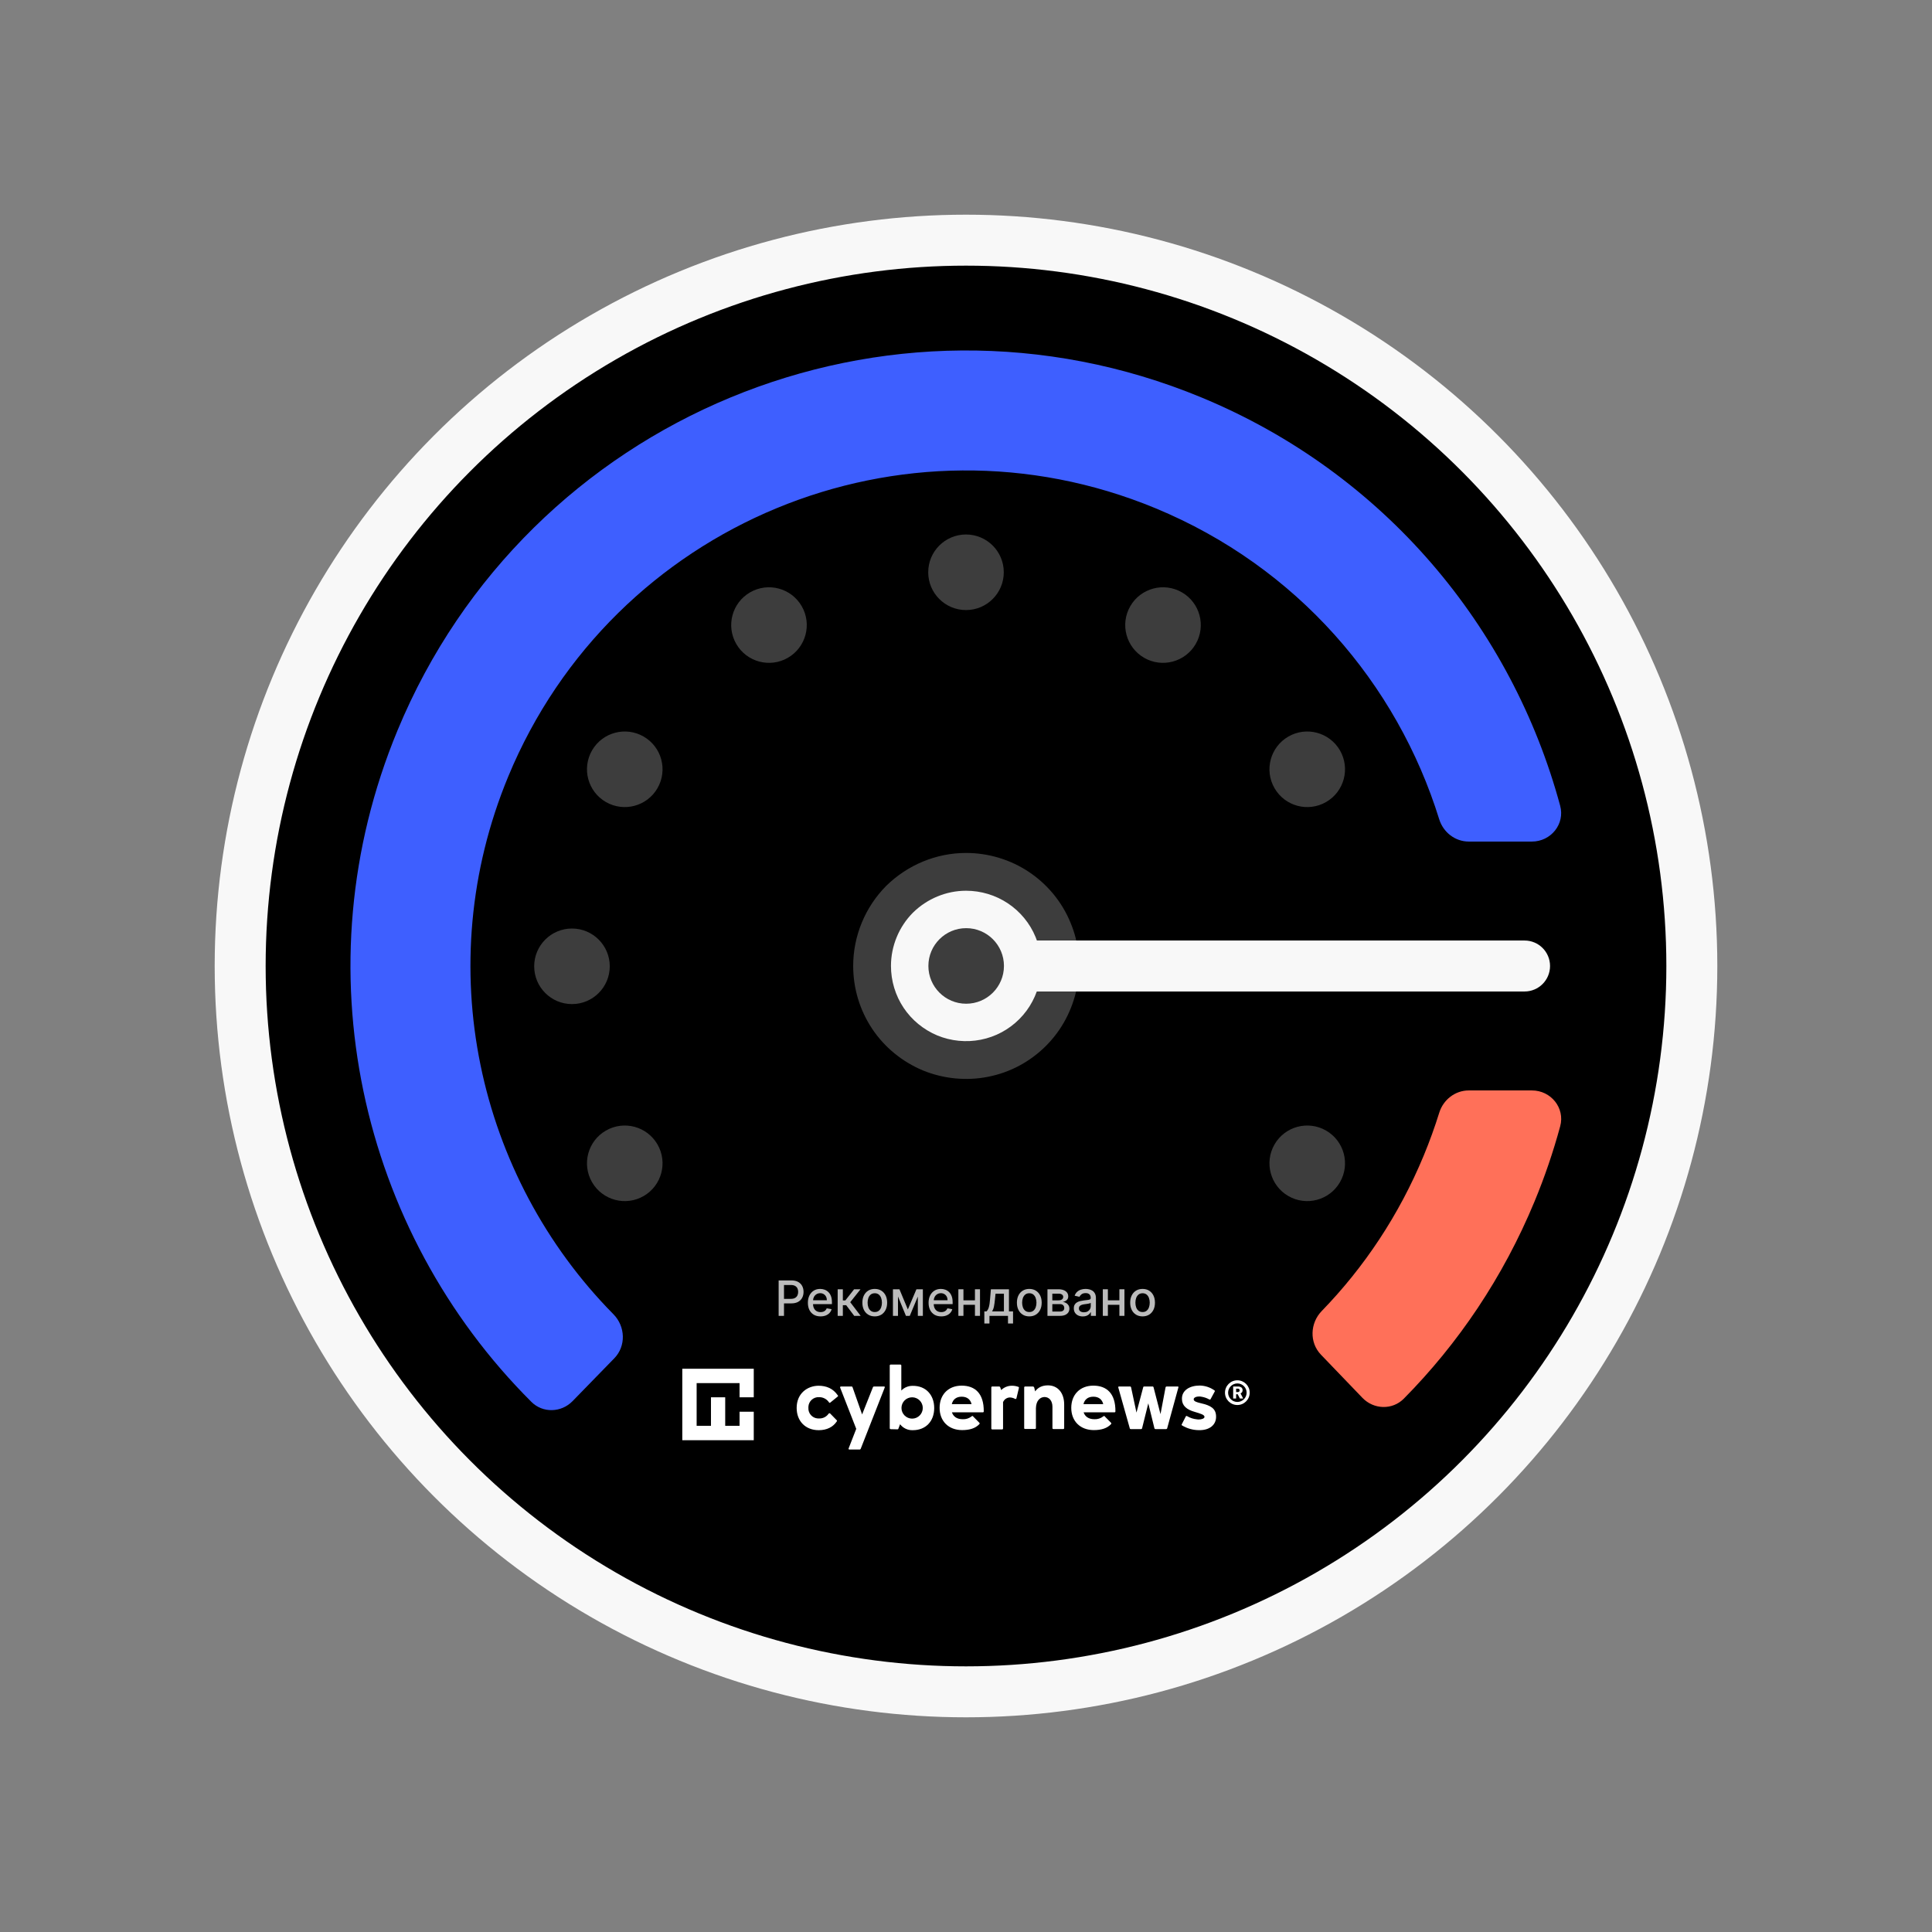 <svg width="555" height="555" viewBox="0 0 555 555" fill="none" xmlns="http://www.w3.org/2000/svg">
<rect x="0" y="0" width="555" height="555" fill="#808080" stroke="none"/>
<circle cx="277.5" cy="277.5" r="208.508" fill="black" stroke="#F8F8F8" stroke-width="14.64"/>
<circle cx="277.5" cy="164.396" r="10.854" fill="#3D3D3D"/>
<circle cx="334.096" cy="179.561" r="10.854" transform="rotate(30 334.096 179.561)" fill="#3D3D3D"/>
<circle cx="375.527" cy="220.992" r="10.854" transform="rotate(60 375.527 220.992)" fill="#3D3D3D"/>
<circle cx="375.527" cy="334.183" r="10.854" transform="rotate(120 375.527 334.183)" fill="#3D3D3D"/>
<circle cx="179.474" cy="334.183" r="10.854" transform="rotate(60 179.474 334.183)" fill="#3D3D3D"/>
<circle cx="164.309" cy="277.587" r="10.854" transform="rotate(90 164.309 277.587)" fill="#3D3D3D"/>
<circle cx="179.474" cy="220.991" r="10.854" transform="rotate(120 179.474 220.991)" fill="#3D3D3D"/>
<circle cx="220.905" cy="179.561" r="10.854" transform="rotate(150 220.905 179.561)" fill="#3D3D3D"/>
<path d="M391.377 401.552C394.621 404.929 399.985 405.111 403.277 401.781C418.903 385.979 431.789 366.947 440.819 345.148C443.772 338.019 446.225 330.802 448.193 323.539C449.621 318.268 445.529 313.246 440.069 313.246L421.933 313.246C418.013 313.246 414.614 315.901 413.449 319.643C412.162 323.774 410.677 327.884 408.987 331.963C401.897 349.08 391.853 364.078 379.69 376.611C376.313 380.092 376.104 385.655 379.464 389.153L391.377 401.552Z" fill="#FF7059"/>
<path d="M331.963 146.013C259.345 115.933 176.092 150.418 146.013 223.036C123.436 277.54 137.231 338.035 176.222 377.542C179.668 381.033 179.889 386.678 176.466 390.192L164.482 402.496C161.246 405.819 155.94 405.996 152.657 402.719C103.499 353.672 85.956 277.992 114.181 209.851C151.543 119.653 254.95 76.82 345.149 114.181C397.835 136.005 434.361 180.363 448.183 231.461C449.609 236.732 445.518 241.753 440.057 241.753H421.925C418.003 241.753 414.603 239.095 413.439 235.35C401.329 196.368 372.624 162.855 331.963 146.013Z" fill="#3E5FFF"/>
<path d="M277.517 245.025C283.908 245.025 290.239 246.919 295.564 250.472C300.89 254.024 305.091 259.116 307.517 265.037C310.002 270.957 310.653 277.47 309.351 283.805C308.05 290.14 305.032 295.883 300.476 300.442C295.92 305.001 290.18 308.08 283.849 309.323C277.577 310.567 271.009 309.915 265.092 307.488C259.174 305.001 254.086 300.857 250.536 295.528C246.985 290.199 245.092 283.924 245.092 277.47C245.092 268.885 248.524 260.596 254.559 254.498C260.713 248.459 268.938 245.025 277.517 245.025Z" fill="#3D3D3D"/>
<path fill-rule="evenodd" clip-rule="evenodd" d="M271.185 277.5C271.185 273.457 274.463 270.179 278.506 270.179L437.955 270.179C441.999 270.179 445.277 273.457 445.277 277.5C445.277 281.544 441.999 284.822 437.955 284.822L278.506 284.822C274.463 284.822 271.185 281.544 271.185 277.5Z" fill="#F8F8F8"/>
<path d="M277.528 255.879C281.782 255.879 285.996 257.14 289.54 259.505C293.085 261.869 295.881 265.258 297.496 269.199C299.15 273.14 299.583 277.475 298.717 281.691C297.85 285.908 295.842 289.73 292.809 292.765C289.777 295.799 285.957 297.848 281.743 298.676C277.568 299.503 273.196 299.07 269.258 297.454C265.32 295.799 261.933 293.041 259.57 289.494C257.207 285.947 255.946 281.77 255.946 277.475C255.946 271.76 258.231 266.243 262.248 262.184C266.344 258.165 271.818 255.879 277.528 255.879Z" fill="#F8F8F8"/>
<circle cx="277.549" cy="277.483" r="10.854" transform="rotate(-180 277.549 277.483)" fill="#3D3D3D"/>
<path d="M223.68 378V367.818H227.309C228.101 367.818 228.757 367.963 229.278 368.251C229.798 368.539 230.188 368.934 230.446 369.434C230.705 369.931 230.834 370.491 230.834 371.115C230.834 371.741 230.703 372.304 230.441 372.805C230.183 373.302 229.791 373.696 229.268 373.988C228.747 374.276 228.093 374.421 227.304 374.421H224.808V373.118H227.165C227.665 373.118 228.071 373.032 228.383 372.86C228.694 372.684 228.923 372.445 229.069 372.144C229.215 371.842 229.288 371.499 229.288 371.115C229.288 370.73 229.215 370.389 229.069 370.09C228.923 369.792 228.693 369.558 228.378 369.389C228.066 369.22 227.655 369.136 227.145 369.136H225.216V378H223.68Z" fill="#BCBCBC"/>
<path d="M235.711 378.154C234.959 378.154 234.311 377.994 233.767 377.672C233.227 377.347 232.809 376.892 232.514 376.305C232.223 375.715 232.077 375.024 232.077 374.232C232.077 373.45 232.223 372.76 232.514 372.164C232.809 371.567 233.22 371.101 233.747 370.767C234.277 370.432 234.897 370.264 235.607 370.264C236.037 370.264 236.455 370.336 236.859 370.478C237.264 370.621 237.627 370.844 237.948 371.149C238.27 371.454 238.523 371.85 238.709 372.338C238.894 372.821 238.987 373.41 238.987 374.102V374.629H232.917V373.516H237.531C237.531 373.125 237.451 372.778 237.292 372.477C237.133 372.172 236.909 371.932 236.621 371.756C236.336 371.58 236.001 371.492 235.616 371.492C235.199 371.492 234.834 371.595 234.523 371.801C234.214 372.003 233.976 372.268 233.807 372.596C233.641 372.921 233.558 373.274 233.558 373.655V374.525C233.558 375.035 233.648 375.47 233.827 375.828C234.009 376.186 234.263 376.459 234.587 376.648C234.912 376.834 235.292 376.926 235.726 376.926C236.008 376.926 236.264 376.887 236.496 376.807C236.728 376.724 236.929 376.602 237.098 376.439C237.267 376.277 237.396 376.076 237.486 375.838L238.893 376.091C238.78 376.505 238.578 376.868 238.286 377.18C237.998 377.488 237.635 377.728 237.197 377.901C236.763 378.07 236.268 378.154 235.711 378.154Z" fill="#BCBCBC"/>
<path d="M240.637 378V370.364H242.123V373.566H242.839L245.36 370.364H247.199L244.241 374.078L247.234 378H245.389L243.088 374.948H242.123V378H240.637Z" fill="#BCBCBC"/>
<path d="M251.291 378.154C250.575 378.154 249.95 377.99 249.416 377.662C248.883 377.334 248.468 376.875 248.173 376.285C247.878 375.695 247.731 375.006 247.731 374.217C247.731 373.425 247.878 372.732 248.173 372.139C248.468 371.545 248.883 371.085 249.416 370.757C249.95 370.428 250.575 370.264 251.291 370.264C252.007 370.264 252.631 370.428 253.165 370.757C253.699 371.085 254.113 371.545 254.408 372.139C254.703 372.732 254.85 373.425 254.85 374.217C254.85 375.006 254.703 375.695 254.408 376.285C254.113 376.875 253.699 377.334 253.165 377.662C252.631 377.99 252.007 378.154 251.291 378.154ZM251.296 376.906C251.76 376.906 252.144 376.784 252.449 376.539C252.754 376.293 252.979 375.967 253.125 375.559C253.274 375.151 253.349 374.702 253.349 374.212C253.349 373.725 253.274 373.277 253.125 372.869C252.979 372.459 252.754 372.129 252.449 371.88C252.144 371.632 251.76 371.507 251.296 371.507C250.828 371.507 250.441 371.632 250.132 371.88C249.827 372.129 249.6 372.459 249.451 372.869C249.305 373.277 249.232 373.725 249.232 374.212C249.232 374.702 249.305 375.151 249.451 375.559C249.6 375.967 249.827 376.293 250.132 376.539C250.441 376.784 250.828 376.906 251.296 376.906Z" fill="#BCBCBC"/>
<path d="M260.795 376.161L263.261 370.364H264.544L261.347 378H260.243L257.111 370.364H258.379L260.795 376.161ZM257.966 370.364V378H256.51V370.364H257.966ZM263.664 378V370.364H265.11V378H263.664Z" fill="#BCBCBC"/>
<path d="M270.383 378.154C269.63 378.154 268.982 377.994 268.439 377.672C267.899 377.347 267.481 376.892 267.186 376.305C266.894 375.715 266.749 375.024 266.749 374.232C266.749 373.45 266.894 372.76 267.186 372.164C267.481 371.567 267.892 371.101 268.419 370.767C268.949 370.432 269.569 370.264 270.278 370.264C270.709 370.264 271.127 370.336 271.531 370.478C271.936 370.621 272.299 370.844 272.62 371.149C272.942 371.454 273.195 371.85 273.381 372.338C273.566 372.821 273.659 373.41 273.659 374.102V374.629H267.589V373.516H272.202C272.202 373.125 272.123 372.778 271.964 372.477C271.805 372.172 271.581 371.932 271.293 371.756C271.008 371.58 270.673 371.492 270.288 371.492C269.871 371.492 269.506 371.595 269.195 371.801C268.886 372.003 268.648 372.268 268.479 372.596C268.313 372.921 268.23 373.274 268.23 373.655V374.525C268.23 375.035 268.32 375.47 268.499 375.828C268.681 376.186 268.934 376.459 269.259 376.648C269.584 376.834 269.964 376.926 270.398 376.926C270.679 376.926 270.936 376.887 271.168 376.807C271.4 376.724 271.601 376.602 271.77 376.439C271.939 376.277 272.068 376.076 272.158 375.838L273.565 376.091C273.452 376.505 273.25 376.868 272.958 377.18C272.67 377.488 272.307 377.728 271.869 377.901C271.435 378.07 270.94 378.154 270.383 378.154Z" fill="#BCBCBC"/>
<path d="M280.484 373.541V374.828H276.347V373.541H280.484ZM276.765 370.364V378H275.308V370.364H276.765ZM281.523 370.364V378H280.071V370.364H281.523Z" fill="#BCBCBC"/>
<path d="M282.766 380.203V376.713H283.387C283.546 376.567 283.681 376.393 283.79 376.191C283.903 375.988 283.997 375.748 284.073 375.47C284.153 375.191 284.219 374.866 284.272 374.495C284.325 374.121 284.372 373.693 284.411 373.213L284.65 370.364H289.84V376.713H291.014V380.203H289.562V378H284.237V380.203H282.766ZM284.978 376.713H288.389V371.637H285.982L285.823 373.213C285.747 374.015 285.651 374.711 285.535 375.301C285.419 375.887 285.233 376.358 284.978 376.713Z" fill="#BCBCBC"/>
<path d="M295.683 378.154C294.967 378.154 294.343 377.99 293.809 377.662C293.275 377.334 292.861 376.875 292.566 376.285C292.271 375.695 292.124 375.006 292.124 374.217C292.124 373.425 292.271 372.732 292.566 372.139C292.861 371.545 293.275 371.085 293.809 370.757C294.343 370.428 294.967 370.264 295.683 370.264C296.399 370.264 297.024 370.428 297.558 370.757C298.091 371.085 298.505 371.545 298.8 372.139C299.095 372.732 299.243 373.425 299.243 374.217C299.243 375.006 299.095 375.695 298.8 376.285C298.505 376.875 298.091 377.334 297.558 377.662C297.024 377.99 296.399 378.154 295.683 378.154ZM295.688 376.906C296.152 376.906 296.537 376.784 296.842 376.539C297.147 376.293 297.372 375.967 297.518 375.559C297.667 375.151 297.741 374.702 297.741 374.212C297.741 373.725 297.667 373.277 297.518 372.869C297.372 372.459 297.147 372.129 296.842 371.88C296.537 371.632 296.152 371.507 295.688 371.507C295.221 371.507 294.833 371.632 294.525 371.88C294.22 372.129 293.993 372.459 293.844 372.869C293.698 373.277 293.625 373.725 293.625 374.212C293.625 374.702 293.698 375.151 293.844 375.559C293.993 375.967 294.22 376.293 294.525 376.539C294.833 376.784 295.221 376.906 295.688 376.906Z" fill="#BCBCBC"/>
<path d="M300.902 378V370.364H304.069C304.931 370.364 305.614 370.548 306.117 370.916C306.621 371.28 306.873 371.776 306.873 372.402C306.873 372.85 306.731 373.204 306.445 373.466C306.16 373.728 305.783 373.904 305.312 373.993C305.653 374.033 305.967 374.136 306.252 374.301C306.537 374.464 306.765 374.682 306.938 374.958C307.113 375.233 307.201 375.561 307.201 375.942C307.201 376.346 307.097 376.704 306.888 377.016C306.679 377.324 306.376 377.566 305.978 377.742C305.584 377.914 305.108 378 304.551 378H300.902ZM302.299 376.757H304.551C304.919 376.757 305.208 376.669 305.416 376.494C305.625 376.318 305.73 376.079 305.73 375.778C305.73 375.423 305.625 375.145 305.416 374.943C305.208 374.737 304.919 374.634 304.551 374.634H302.299V376.757ZM302.299 373.546H304.084C304.362 373.546 304.601 373.506 304.8 373.426C305.002 373.347 305.156 373.234 305.262 373.088C305.372 372.939 305.426 372.763 305.426 372.561C305.426 372.266 305.305 372.036 305.063 371.87C304.821 371.704 304.49 371.622 304.069 371.622H302.299V373.546Z" fill="#BCBCBC"/>
<path d="M311.054 378.169C310.57 378.169 310.133 378.08 309.742 377.901C309.351 377.718 309.041 377.455 308.812 377.11C308.587 376.766 308.474 376.343 308.474 375.843C308.474 375.412 308.557 375.057 308.722 374.779C308.888 374.5 309.112 374.28 309.394 374.117C309.675 373.955 309.99 373.832 310.338 373.749C310.686 373.667 311.041 373.604 311.402 373.561C311.86 373.508 312.231 373.464 312.516 373.431C312.801 373.395 313.008 373.337 313.137 373.257C313.267 373.178 313.331 373.048 313.331 372.869V372.835C313.331 372.401 313.209 372.064 312.963 371.825C312.721 371.587 312.36 371.468 311.879 371.468C311.379 371.468 310.985 371.579 310.696 371.801C310.411 372.019 310.214 372.263 310.105 372.531L308.708 372.213C308.873 371.749 309.115 371.375 309.433 371.09C309.755 370.801 310.124 370.593 310.542 370.463C310.96 370.331 311.399 370.264 311.86 370.264C312.164 370.264 312.488 370.301 312.829 370.374C313.174 370.443 313.495 370.573 313.794 370.762C314.095 370.95 314.342 371.221 314.534 371.572C314.727 371.92 314.823 372.372 314.823 372.929V378H313.371V376.956H313.311C313.215 377.148 313.071 377.337 312.879 377.523C312.686 377.709 312.44 377.863 312.138 377.985C311.836 378.108 311.475 378.169 311.054 378.169ZM311.377 376.976C311.788 376.976 312.14 376.895 312.431 376.732C312.726 376.57 312.95 376.358 313.102 376.096C313.258 375.831 313.336 375.548 313.336 375.246V374.262C313.283 374.315 313.18 374.364 313.028 374.411C312.879 374.454 312.708 374.492 312.516 374.525C312.324 374.555 312.136 374.583 311.954 374.61C311.772 374.633 311.619 374.653 311.497 374.669C311.208 374.706 310.945 374.767 310.706 374.853C310.471 374.939 310.282 375.064 310.139 375.226C310 375.385 309.931 375.597 309.931 375.862C309.931 376.23 310.066 376.509 310.338 376.698C310.61 376.883 310.956 376.976 311.377 376.976Z" fill="#BCBCBC"/>
<path d="M321.978 373.541V374.828H317.842V373.541H321.978ZM318.259 370.364V378H316.803V370.364H318.259ZM323.017 370.364V378H321.565V370.364H323.017Z" fill="#BCBCBC"/>
<path d="M328.222 378.154C327.506 378.154 326.882 377.99 326.348 377.662C325.814 377.334 325.4 376.875 325.105 376.285C324.81 375.695 324.663 375.006 324.663 374.217C324.663 373.425 324.81 372.732 325.105 372.139C325.4 371.545 325.814 371.085 326.348 370.757C326.882 370.428 327.506 370.264 328.222 370.264C328.938 370.264 329.563 370.428 330.097 370.757C330.63 371.085 331.045 371.545 331.339 372.139C331.634 372.732 331.782 373.425 331.782 374.217C331.782 375.006 331.634 375.695 331.339 376.285C331.045 376.875 330.63 377.334 330.097 377.662C329.563 377.99 328.938 378.154 328.222 378.154ZM328.227 376.906C328.691 376.906 329.076 376.784 329.381 376.539C329.686 376.293 329.911 375.967 330.057 375.559C330.206 375.151 330.281 374.702 330.281 374.212C330.281 373.725 330.206 373.277 330.057 372.869C329.911 372.459 329.686 372.129 329.381 371.88C329.076 371.632 328.691 371.507 328.227 371.507C327.76 371.507 327.372 371.632 327.064 371.88C326.759 372.129 326.532 372.459 326.383 372.869C326.237 373.277 326.164 373.725 326.164 374.212C326.164 374.702 326.237 375.151 326.383 375.559C326.532 375.967 326.759 376.293 327.064 376.539C327.372 376.784 327.76 376.906 328.227 376.906Z" fill="#BCBCBC"/>
<path d="M196 393.195V413.726H216.531V405.542H212.45V409.587H208.329V401.398H204.239V409.587H200.122V397.321H212.45V401.398H216.531V393.195H196Z" fill="white"/>
<path d="M235.196 410.845C231.385 410.845 228.854 408.238 228.854 404.458C228.854 400.247 231.96 398.117 235.106 398.076C237.412 398.076 239.322 398.872 240.653 400.822C240.783 400.957 240.783 401.088 240.653 401.177L238.522 402.908C238.473 402.953 238.414 402.984 238.347 402.998C238.244 402.984 238.158 402.917 238.122 402.818C237.48 401.888 236.419 401.339 235.286 401.357C233.682 401.272 232.311 402.499 232.225 404.103C232.221 404.207 232.221 404.31 232.225 404.414C232.127 406.005 233.336 407.375 234.922 407.474C235.044 407.483 235.165 407.483 235.286 407.474C236.378 407.524 237.421 407.007 238.037 406.099C238.104 406.018 238.199 405.973 238.302 405.969C238.369 405.978 238.428 406.009 238.477 406.054L240.343 407.964C240.473 408.05 240.473 408.184 240.383 408.319C239.295 409.96 237.498 410.845 235.196 410.845Z" fill="white"/>
<path d="M254.129 398.651L247.256 416.18C247.198 416.324 247.054 416.414 246.901 416.4H243.975C243.796 416.4 243.706 416.225 243.796 416.045L245.971 410.459L241.36 398.651C241.297 398.534 241.342 398.386 241.458 398.323C241.485 398.31 241.512 398.301 241.539 398.296H244.6C244.744 398.283 244.874 398.377 244.91 398.516L247.656 406.324L250.762 398.516C250.807 398.341 250.937 398.296 251.117 398.296H254.043C254.129 398.296 254.223 398.471 254.129 398.651Z" fill="white"/>
<path d="M255.863 410.536C255.728 410.545 255.606 410.446 255.593 410.311V392.265C255.588 392.126 255.696 392.005 255.84 392C255.849 392 255.854 392 255.863 392H258.654C258.793 391.996 258.914 392.104 258.919 392.247C258.919 392.252 258.919 392.261 258.919 392.265V399.457C259.777 398.567 260.964 398.081 262.2 398.108C265.926 398.063 268.366 400.679 268.366 404.491C268.366 408.302 265.926 410.846 262.218 410.846C260.793 410.904 259.431 410.266 258.564 409.138L258.114 410.333C258.069 410.513 257.98 410.603 257.849 410.603L255.854 410.558L255.863 410.536ZM258.964 404.459C258.964 406.149 260.33 407.52 262.02 407.524C263.71 407.524 265.081 406.158 265.085 404.468C265.085 402.774 263.719 401.403 262.029 401.398C260.339 401.398 258.968 402.765 258.964 404.455V404.459Z" fill="white"/>
<path d="M276.57 407.695C277.482 407.736 278.377 407.452 279.096 406.891C279.231 406.801 279.276 406.756 279.361 406.756C279.446 406.756 279.496 406.801 279.541 406.891L281.312 408.688C281.433 408.787 281.456 408.963 281.357 409.084C280.206 410.329 278.521 410.819 276.39 410.819C272.489 410.819 269.918 408.248 269.918 404.432C269.918 400.616 272.444 398.05 276.26 398.05C280.076 398.05 282.642 400.266 282.602 405.452C282.606 405.592 282.498 405.713 282.354 405.718C282.345 405.718 282.341 405.718 282.332 405.718H273.455C273.864 406.945 274.884 407.695 276.57 407.695ZM279.096 403.353C278.786 402.063 277.855 401.223 276.26 401.223C274.664 401.223 273.729 402.063 273.419 403.353H279.096Z" fill="white"/>
<path d="M290.049 401.443C289.209 401.488 288.463 402.009 288.144 402.791V410.356C288.153 410.495 288.045 410.616 287.901 410.625C287.892 410.625 287.887 410.625 287.878 410.625H285.038C284.898 410.63 284.777 410.522 284.773 410.378C284.773 410.369 284.773 410.365 284.773 410.356V398.562C284.768 398.423 284.876 398.301 285.02 398.297C285.024 398.297 285.033 398.297 285.038 398.297H286.988C287.155 398.288 287.303 398.4 287.343 398.562L287.609 399.317C288.44 398.508 289.555 398.063 290.714 398.076C291.326 398.076 291.937 398.18 292.512 398.387C292.692 398.427 292.737 398.562 292.692 398.742L291.982 401.713C291.946 401.829 291.838 401.901 291.717 401.888C291.667 401.892 291.618 401.879 291.582 401.843C291.114 401.582 290.584 401.447 290.049 401.443Z" fill="white"/>
<path d="M294.215 398.562C294.21 398.423 294.318 398.301 294.462 398.297C294.471 398.297 294.476 398.297 294.485 398.297H296.732C296.907 398.297 296.997 398.427 297.087 398.562L297.366 399.699C298.161 398.589 299.361 397.969 301.047 397.969C303.793 397.969 305.703 400.05 305.703 403.466V410.252C305.708 410.392 305.6 410.513 305.456 410.518C305.447 410.518 305.442 410.518 305.433 410.518H302.597C302.458 410.522 302.337 410.414 302.332 410.27C302.332 410.266 302.332 410.257 302.332 410.252V404.149C302.332 402.351 301.357 401.313 300.026 401.313C298.786 401.358 297.631 402.333 297.586 404.549V410.27C297.572 410.405 297.456 410.5 297.321 410.491H294.485C294.305 410.491 294.215 410.401 294.215 410.27V398.562Z" fill="white"/>
<path d="M314.391 407.695C315.304 407.736 316.203 407.452 316.922 406.891C317.052 406.801 317.097 406.756 317.187 406.756C317.277 406.756 317.317 406.801 317.362 406.891L319.137 408.688C319.259 408.787 319.277 408.963 319.182 409.088C318.027 410.329 316.342 410.819 314.216 410.819C310.315 410.819 307.739 408.248 307.739 404.432C307.739 400.616 310.27 398.05 314.081 398.05C317.892 398.05 320.468 400.266 320.423 405.452C320.427 405.592 320.32 405.713 320.176 405.718C320.171 405.718 320.162 405.718 320.158 405.718H311.29C311.685 406.945 312.751 407.695 314.391 407.695ZM316.922 403.353C316.612 402.063 315.677 401.223 314.081 401.223C312.486 401.223 311.555 402.063 311.245 403.353H316.922Z" fill="white"/>
<path d="M328.406 398.516C328.451 398.341 328.536 398.296 328.671 398.296H331.067C331.211 398.283 331.341 398.377 331.377 398.516L333.373 406.234L334.833 398.516C334.86 398.391 334.973 398.301 335.098 398.296H338.339C338.514 398.296 338.559 398.427 338.514 398.561L335.278 410.355C335.229 410.476 335.098 410.553 334.968 410.535H331.952C331.822 410.544 331.701 410.472 331.642 410.355L329.867 403.128L328.069 410.355C328.019 410.476 327.889 410.553 327.759 410.535H324.833C324.698 410.535 324.563 410.445 324.563 410.355L321.242 398.561C321.201 398.463 321.251 398.35 321.35 398.31C321.372 398.301 321.395 398.296 321.417 398.296H324.653C324.783 398.296 324.891 398.391 324.918 398.516L326.473 405.789L328.406 398.516Z" fill="white"/>
<path d="M339.49 409.138L340.645 406.89C340.676 406.818 340.744 406.769 340.82 406.755C340.865 406.755 340.955 406.8 341 406.8C341.863 407.317 342.834 407.636 343.836 407.731C344.011 407.731 344.101 407.776 344.285 407.776C345.261 407.776 346.011 407.466 346.011 407.025C346.011 406.4 344.861 406.09 343.265 405.605C340.87 404.94 339.584 403.807 339.539 401.969C339.404 399.398 341.786 398.022 344.641 398.022C346.151 398.049 347.62 398.526 348.852 399.398C348.973 399.456 349.018 399.605 348.96 399.726C348.955 399.735 348.951 399.744 348.942 399.753L347.787 401.879C347.764 401.982 347.674 402.059 347.566 402.059C347.522 402.059 347.432 402.014 347.387 402.014C346.659 401.605 345.863 401.335 345.036 401.214C344.847 401.178 344.654 401.16 344.461 401.169C343.53 401.169 342.91 401.524 342.91 401.969C342.91 402.544 343.706 402.809 345.036 403.119C347.787 403.74 349.297 404.629 349.337 406.845C349.427 409.331 347.432 410.89 344.461 410.836C342.744 410.836 341.058 410.374 339.584 409.488C339.467 409.448 339.409 409.322 339.449 409.205C339.458 409.178 339.472 409.156 339.49 409.138Z" fill="white"/>
<path d="M355.543 400.512H355.094V401.753H354.249V398.296H355.624C355.97 398.283 356.308 398.377 356.6 398.561C356.829 398.746 356.959 399.024 356.955 399.316C356.964 399.514 356.919 399.716 356.824 399.892C356.735 400.067 356.555 400.157 356.375 400.292L357.085 401.667V401.753H356.186L355.543 400.512ZM355.094 399.892H355.624C355.755 399.901 355.885 399.851 355.979 399.757C356.159 399.555 356.159 399.254 355.979 399.051C355.885 398.957 355.755 398.907 355.624 398.916H355.094V399.892Z" fill="white"/>
<path d="M355.454 397.412C356.923 397.412 358.114 398.603 358.114 400.072C358.114 401.542 356.923 402.733 355.454 402.733C353.984 402.733 352.793 401.542 352.793 400.072C352.802 398.603 353.988 397.416 355.454 397.412ZM355.454 396.513C353.494 396.513 351.903 398.099 351.898 400.059C351.894 402.019 353.485 403.61 355.445 403.614C357.404 403.619 358.995 402.028 359 400.068V400.059C358.995 398.104 357.409 396.517 355.454 396.513Z" fill="white"/>
</svg>
